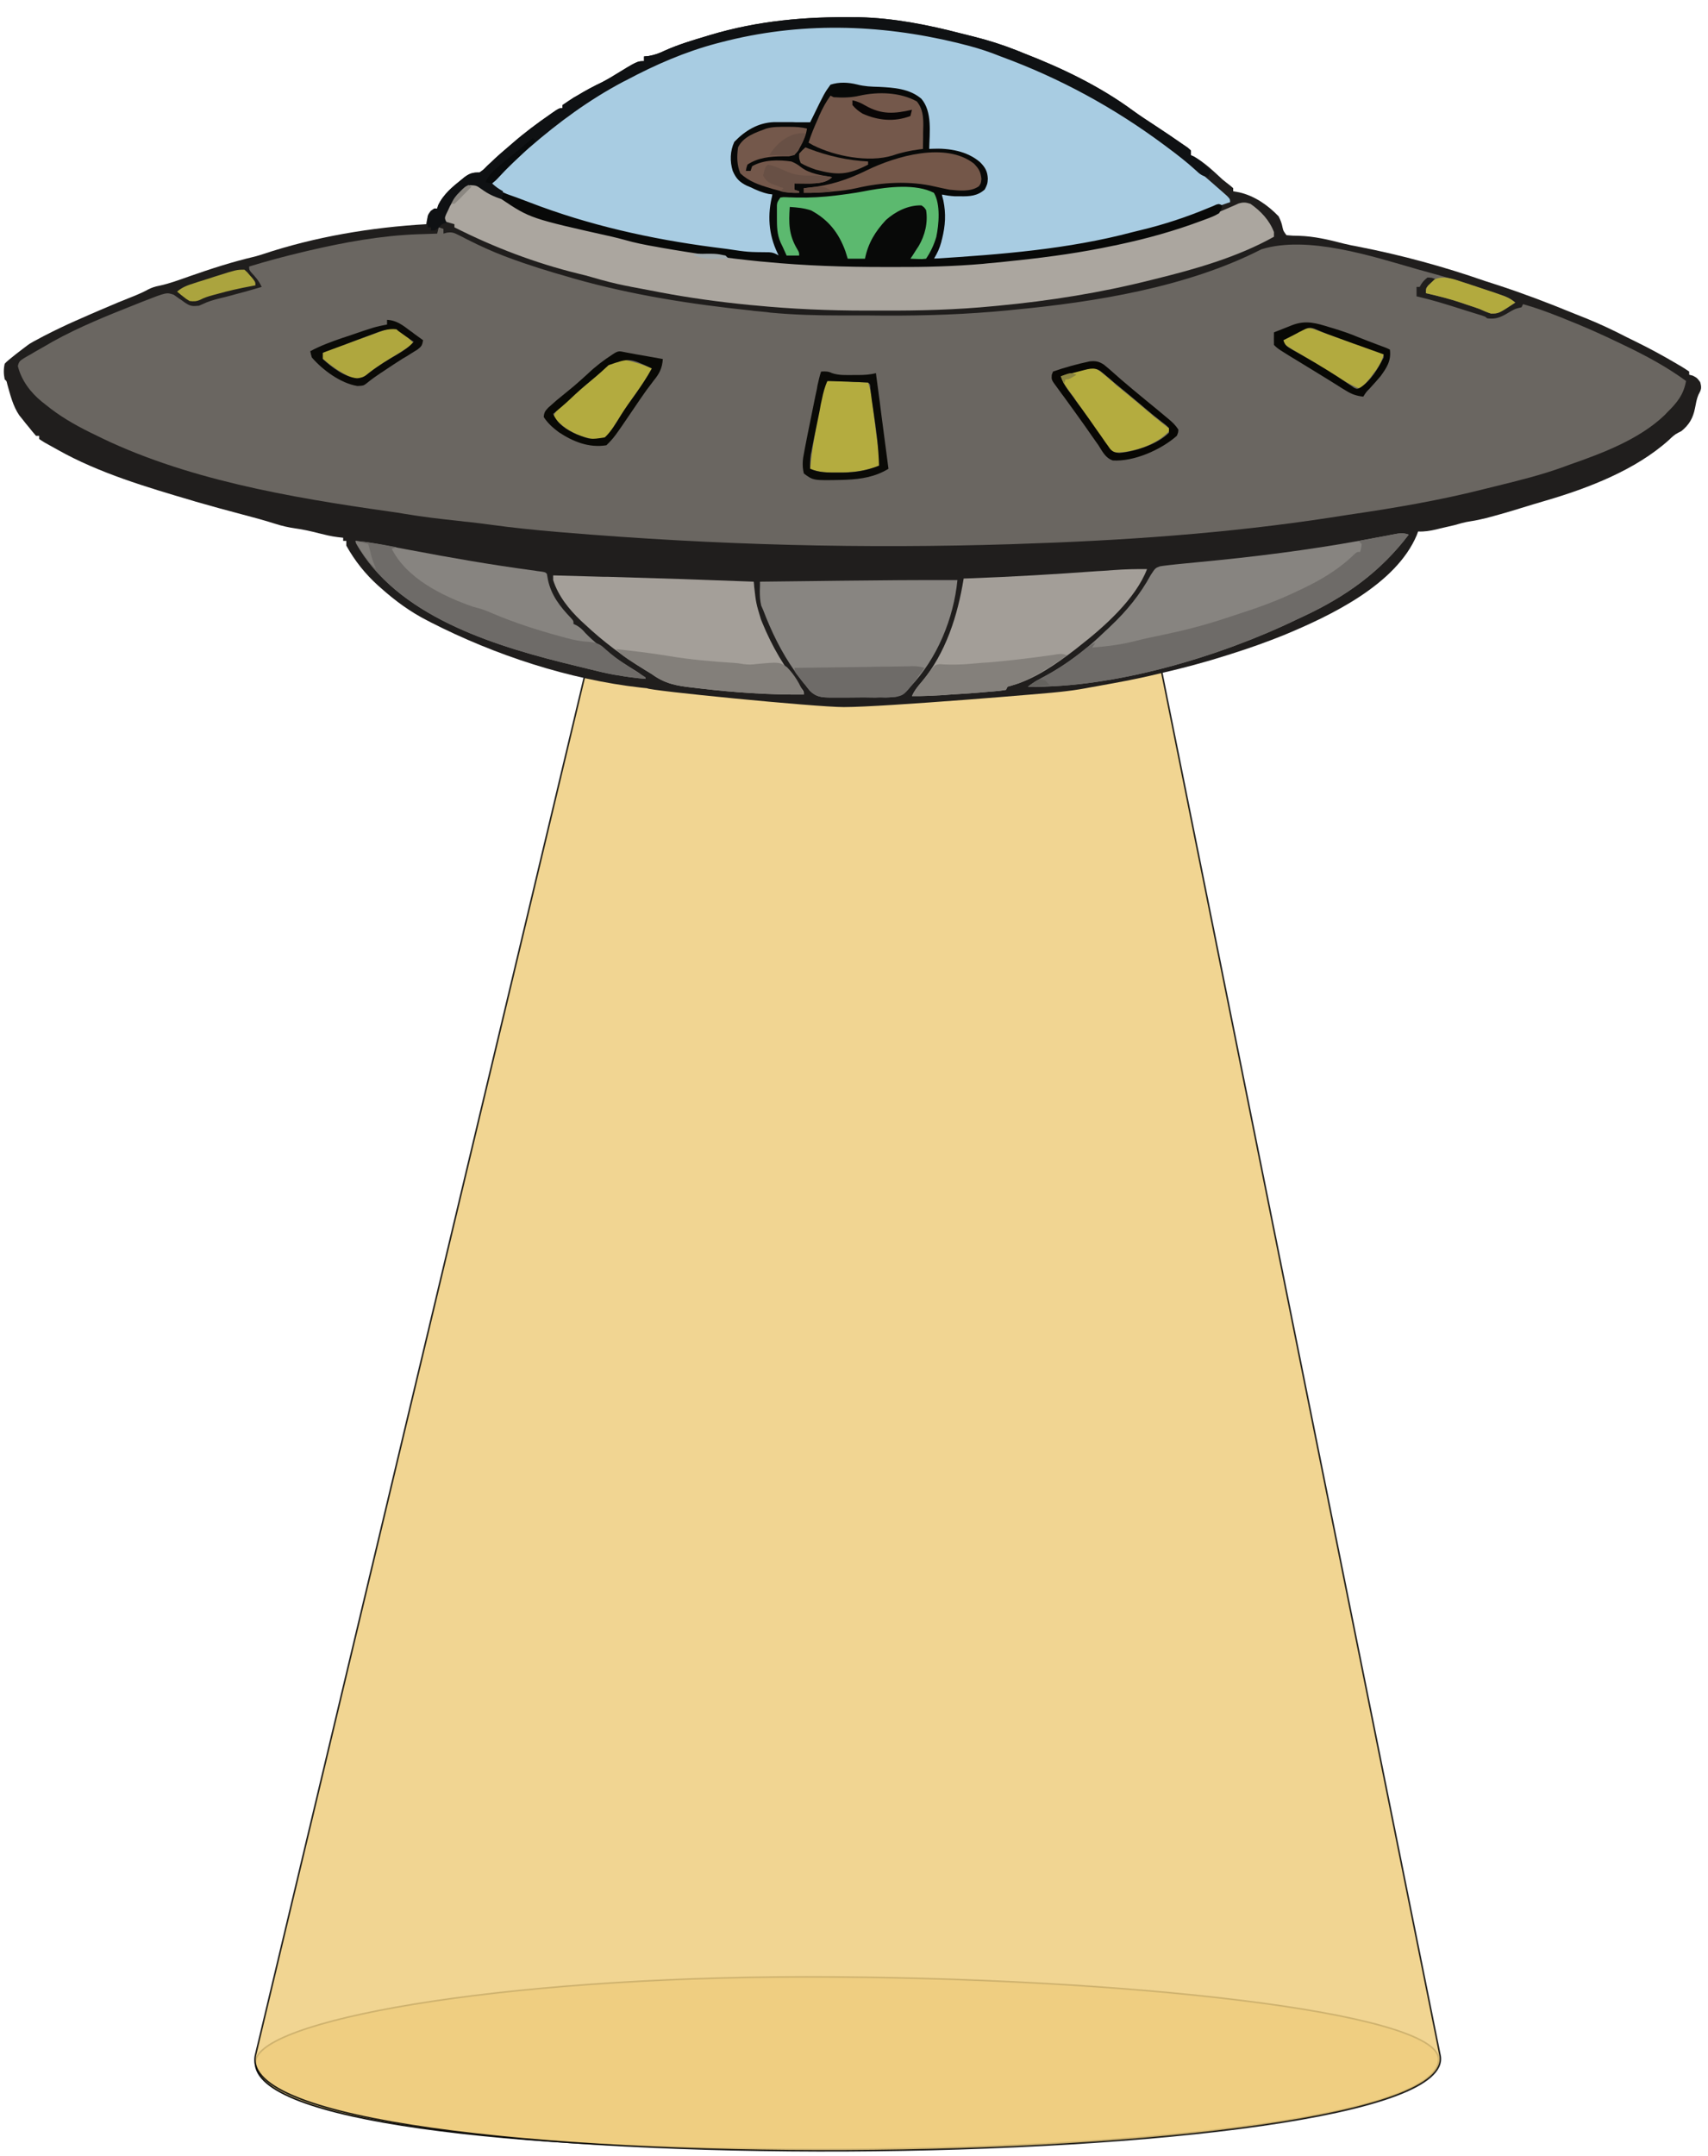 <svg version="1.2" xmlns="http://www.w3.org/2000/svg" viewBox="0 0 1090 1375" width="1090" height="1375"><style>.a{opacity:.9;fill:#efce7f;stroke:#000;stroke-miterlimit:100}.b{opacity:.85;fill:#efce7f;stroke:#000;stroke-miterlimit:100}.c{fill:#201e1d}.d{fill:#6a6661}.e{fill:#a8cce2}.f{fill:#aba69f}.g{fill:#080908}.h{fill:#878480}.i{fill:#a49f99}.j{fill:#888581}.k{fill:#a39e98}.l{fill:#6e6b68}.m{fill:#0f1113}.n{fill:#74584b}.o{fill:#5cb96f}.p{fill:#b4ac3f}.q{fill:#837f7a}.r{fill:#b3ab3f}.s{fill:#745749}.t{fill:#84807b}.u{fill:#b2aa3f}.v{fill:#080704}.w{fill:#afa73e}.x{fill:#0a0a07}.y{fill:#090905}.z{fill:#080805}.A{fill:#b2aa3e}.B{fill:#aba43e}.C{fill:#725749}.D{fill:#685045}.E{fill:#090606}.F{fill:#090b0c}.G{fill:#817e7a}.H{fill:#674e42}.I{fill:#a2acb0}.J{fill:#8b8781}.K{fill:#64625e}.L{fill:#8b8541}.M{fill:#00f}.N{fill:#0ff}</style><path fill-rule="evenodd" class="a" d="m523 1371c-199.1 0-360-18.2-360-55.5 0-26.4 152.9-54.6 351.9-54.6 199.1 0 403.7 22.2 403.2 52.7-0.5 37.1-196 57.4-395.1 57.4z"/><path class="b" d="m163 1311c-17.6 84.6 771.4 77.6 756 0l-185.3-920.5-351 0.5z"/><path class="c" d="m546 11q1.2 0 2.4 0c21.9 0.5 43.6 4.8 64.8 10.3q4 1 8 2c9.6 2.4 18.7 5.3 27.8 8.9q2.1 0.8 4.2 1.7c24.5 9.5 48.7 21.1 69.9 36.7 4.5 3.3 9.2 6.3 13.9 9.4 6.1 4 12.2 8.1 18.2 12.3q1.4 1 2.8 1.9 1 0.9 2 1.8 0 1.5 0 3 0.8 0.4 1.7 0.8c6.9 3.6 12.8 9.5 18.5 14.7 1.6 1.3 3.2 2.6 4.8 3.8q1 0.8 2 1.7 0 1 0 2 1.9 0.3 3.9 0.7c9.7 2.2 18.3 8.2 25.1 15.3 1.2 2.4 2 4.4 2.5 7.1 0.5 2.2 0.5 2.2 2.5 4.9 2.7 0.3 5.2 0.4 7.8 0.4 10 0.3 19.2 2.5 28.8 5 3.2 0.8 6.4 1.4 9.6 2 27.2 5.3 54.3 12.7 80.4 21.8q4.2 1.4 8.4 2.7c16.2 5.3 32 11.3 47.8 17.8q4.1 1.7 8.3 3.3c8.9 3.6 17.4 7.6 25.9 12q3 1.5 6.1 3c8.8 4.3 17.4 9 25.9 14 1.3 0.8 1.3 0.8 2.6 1.5 1.9 1.1 3.6 2.3 5.4 3.5q0 1 0 2 1.1 0.3 2.3 0.6c2.7 1.4 2.7 1.4 4.7 4.1 1.1 3.7 0.7 4.8-1.1 8.1-1.2 2.8-1.6 5.6-2.2 8.6-1.3 6.4-3.7 10.5-8.7 14.6q-1 0.5-2 1c-2.4 1.2-3.9 2.7-5.9 4.6-21.3 19.2-51.6 30.8-78.6 38.7q-4.1 1.2-8.1 2.4c-9.3 2.9-18.5 5.7-27.9 8.2q-1.1 0.3-2.3 0.6c-3.3 0.8-6.4 1.5-9.8 2-3.6 0.5-6.9 1.5-10.4 2.5q-4.6 1.1-9.1 2.1c-1.2 0.3-1.2 0.3-2.4 0.6-3.9 0.9-7.5 1.5-11.5 1.3q-0.4 1.1-0.8 2.2c-13.3 31.7-55.2 51.6-84.9 63.9q-16.4 6.6-33.3 11.9-1.2 0.4-2.5 0.8c-14.1 4.5-28.3 8.3-42.7 11.6q-3.6 0.8-7.2 1.7c-10.1 2.3-20.2 4.2-30.4 6q-1.1 0.2-2.1 0.4-3.1 0.6-6.2 1.1-1 0.2-2.1 0.4c-5.4 1-10.8 1.7-16.3 2.3-2.6 0.5-112.1 9.7-138 9.7-18.1 0-125.5-10.6-125.5-12q-1.9-0.2-3.9-0.4c-46-5.2-93.1-20.7-134.1-41.6q-1.1-0.6-2.3-1.2c-11-5.6-20.5-12.6-29.7-20.8q-0.8-0.7-1.7-1.5c-8.2-7.4-14.9-15.8-20.3-25.5q0-1.5 0-3-1 0-2 0 0-1 0-2-1.7-0.2-3.5-0.4c-4.2-0.5-8.1-1.5-12.2-2.5-5-1.3-9.9-2.4-15-3.1-4.2-0.6-8.2-1.5-12.3-2.8-7.2-2.3-14.6-4.3-21.9-6.2-9.8-2.6-19.4-5.2-29.1-8q-1.3-0.4-2.6-0.8c-28.6-8.4-59.3-17.5-85.4-32.2q-0.9-0.5-1.8-1c-7.3-4-7.3-4-10.2-6q0-1 0-2-1 0-2 0-2.3-2.6-4.4-5.3-1.2-1.4-2.4-2.9-1.1-1.4-2.2-2.8c-0.8-1-0.8-1-1.7-2.1-4-5.8-5.8-13.2-7.7-20-0.4-1.9-0.4-1.9-1.6-2.9-0.7-3.5-0.8-6.5 0-10 2-2.4 12.1-9.9 14.6-11.8 2.3-2 18-9.8 21.3-11.3 6.2-3 12.6-5.7 18.9-8.5q2.9-1.2 5.8-2.5 11.5-5 23.2-9.6c2.6-1.1 5.1-2.2 7.6-3.6 2.6-1.3 4.4-1.9 7.5-2.5 6.5-1.4 12.8-3.8 19.1-6 13.7-4.8 27.3-9.2 41.4-12.5q2.7-0.7 5.4-1.6c33.3-11.1 69.2-17.1 104.2-19.1q0.2-1.1 0.4-2.3c0.8-3.4 2.2-5.2 4.6-7.7q1 0 2 0 0.3-1 0.6-2c3.3-7 9.1-11.8 15-16.5q0.8-0.7 1.7-1.4c3.5-2.6 5.4-3.1 9.7-3.1 2.5-1.7 2.5-1.7 4.8-4.1q1.3-1.2 2.7-2.5 1.2-1.2 2.5-2.4c2.6-2.4 5.3-4.7 8-7q1.4-1.2 2.9-2.5c7.7-6.7 15.7-12.7 24.1-18.5q0.8-0.6 1.7-1.2c4.1-2.8 4.1-2.8 6.3-2.8q0-1 0-2c2.4-1.7 4.8-3.2 7.2-4.8q1.1-0.6 2.3-1.3c5.1-3.1 10.3-5.9 15.8-8.5 2.6-1.4 5.2-2.8 7.7-4.4 14.7-9 14.7-9 19-9q0-1.5 0-3 1.5-0.2 3.1-0.3c3.8-0.7 6.6-1.7 10.1-3.4 8.7-3.9 17.7-6.6 26.8-9.3q1.1-0.3 2.3-0.7c30.4-9.1 61.1-11.8 92.7-11.3z"/><path class="d" d="m280 145q1.5 0.5 3 1 0 1.5 0 3c1.1-0.3 1.1-0.3 2.2-0.6 3.3-0.5 4.6 0.1 7.6 1.6q1.3 0.7 2.8 1.4 1.4 0.8 2.9 1.5c7.7 3.9 15.4 7.4 23.5 10.5q1.2 0.4 2.4 0.9c12.9 4.8 26.1 8.9 39.3 12.6 1.2 0.4 1.2 0.4 2.3 0.7 37.4 10.6 75.3 16.5 113.8 20.5 1.2 0.2 1.2 0.2 2.5 0.3q3.6 0.4 7.2 0.7 1 0.1 2.1 0.3c14.9 1.4 29.8 1.8 44.8 1.8 1.4 0 1.4 0 2.7 0q7.2 0 14.3 0 5.7 0 11.5 0.1c26.2 0.1 52-0.8 78.1-3.3 1.8-0.2 1.8-0.2 3.7-0.4 52.2-4.9 111.3-14.5 158.3-38.6 29.5-9.1 70.8 4.5 99.4 12.7q4.3 1.2 8.7 2.4c10.3 2.8 20.4 5.9 30.4 9.2q3.6 1.2 7.2 2.4 2.3 0.8 4.7 1.6 1 0.3 2.1 0.7c3.7 1.2 6.6 2.5 9.5 5-10.6 7-10.6 7-15.5 7-2.6-0.8-5-1.9-7.5-3-2.9-1-5.7-2-8.6-2.9q-1.2-0.4-2.3-0.8c-7.6-2.6-15.3-4.5-23.1-6.3 0-3 0-3 1.3-4.6q0.8-0.8 1.7-1.6c0.8-0.8 0.8-0.8 1.7-1.6q0.6-0.6 1.3-1.2c-2.3-0.9-2.3-0.9-5-1-2.3 1.8-3.7 3.4-5 6q-1 0-2 0 0 3 0 6 1 0.2 2.1 0.5c8 1.9 15.9 4.3 23.8 6.8q3.3 1.1 6.6 2.1 1.1 0.3 2.3 0.7 2.1 0.6 4.2 1.3c4.9 1.5 4.9 1.5 6 2.6 6.3 1 10.1-1.4 15.4-4.6 2.6-1.4 2.6-1.4 4.9-2q0.8-0.2 1.7-0.4 0.5-1 1-2c7.9 2.2 15.5 5 23.1 8 1.9 0.7 1.9 0.7 3.7 1.5 12 4.7 23.6 9.9 35.2 15.5q1.3 0.6 2.7 1.3c13.8 6.6 27 13.7 39.3 22.7-1.6 8.8-5.7 13.8-12 20q-0.9 0.9-1.7 1.8c-16.1 15.4-39.7 24.3-60.4 31.5q-1.9 0.7-3.8 1.4c-14.2 5.2-28.9 8.8-43.5 12.4q-3.2 0.8-6.5 1.6c-29 7.4-58.4 12.4-88 16.7q-5.5 0.8-10.9 1.7c-66.4 10.2-134.1 14.8-201.2 16.9q-1.3 0-2.7 0.1c-93 2.9-186.4 0.8-286.9-7.6q-1.8-0.2-3.6-0.3c-13.9-1.2-27.7-2.6-41.5-4.5q-7.3-1-14.5-1.8c-1.1-0.1-1.1-0.1-2.2-0.2q-2.1-0.2-4.2-0.5c-11.3-1.2-22.6-2.5-33.8-4.4q-5.2-0.9-10.4-1.6c-62.7-8.9-131.2-20.5-188.2-49.2-1.2-0.6-1.2-0.6-2.5-1.2-10.3-5.1-19.6-10.5-28.5-17.8-1.1-0.9-1.1-0.9-2.3-1.8-7.2-5.9-13-13.5-15.3-22.7 0.7-3.1 1.4-3.4 4-5.1q2.3-1.4 4.7-2.7c1.2-0.7 1.2-0.7 2.5-1.5q3.7-2.1 7.4-4.2 1.8-1 3.6-2.1c17.1-9.5 35.4-16.8 53.6-24q1.7-0.7 3.5-1.4c15.6-6.1 15.6-6.1 20.2-4.5q1.2 0.9 2.4 1.7c1.2 0.9 1.2 0.9 2.5 1.7q1.1 0.8 2.2 1.6c3.6 2.4 4.8 2.4 9 2q2.5-1.1 5-2.2c3.6-1.4 7.3-2.3 11.1-3.2q2.5-0.7 5-1.3 1.2-0.3 2.5-0.7c5.5-1.4 10.9-3 16.4-4.6-1.7-3.8-4-6.4-6.8-9.4-1.2-1.6-1.2-1.6-1.2-3.6 11.7-3.6 23.4-6.7 35.3-9.5q1.2-0.3 2.5-0.6c23.2-5.4 46-9.6 69.9-10.5q1.8 0 3.6-0.1 4.3-0.2 8.7-0.3 0.5-2 1-4z"/><path class="e" d="m531.2 16.7q1.3 0.1 2.7 0.1c66.6 0.3 129.5 21.9 185.1 58.2q1.6 1.1 3.3 2.2c18.3 11.9 35.3 25.4 51.7 39.8q0.8 0.7 1.7 1.5 2.3 2 4.7 4.1 1.3 1.2 2.7 2.4c1.9 2 1.9 2 1.9 4q-0.8 0.3-1.7 0.5c-4.7 1.6-9.2 3.3-13.8 5.2-18.7 7.9-38.5 13.1-58.5 16.9-4.3 0.9-8.7 1.9-13 2.9-32.6 7.2-68.7 11.6-102 10.5q0.4-1 0.9-2c5-13.2 5.7-25.1 4.1-39 1.9 0.1 1.9 0.1 3.9 0.1q2.6 0 5.2 0.1 1.2 0 2.5 0.1c5.6 0 9.5-0.6 14.4-3.3 2.5-3.7 2.8-6.7 2-11-2.4-5.4-6.5-8.9-12-11-7.9-2.3-15.8-3.3-24-4q-0.1-1.1-0.1-2.2-0.4-5-0.7-9.9-0.1-1.7-0.2-3.5c-0.7-9.8-0.7-9.8-6.4-17.6-8.7-4.4-17.6-5.1-27.2-5.5-4.6-0.1-8.9-0.7-13.4-1.9-5.5-1.1-11.1-1.4-16 1.6-1.3 1.7-1.3 1.7-2.3 3.7q-0.5 1.1-1.1 2.2c-0.6 1.2-0.6 1.2-1.2 2.3-0.5 1.2-0.5 1.2-1.1 2.3q-1.7 3.3-3.3 6.5-0.9 1.7-1.8 3.5c-0.6 1.3-0.6 1.3-1.2 2.5q-1.1 0-2.2-0.1-5-0.1-10.1-0.2-1.7 0-3.4-0.1c-10.2-0.1-20.2 1.7-28.3 8.4-4.1 4.6-5.2 7.1-5.3 13.2q0 1.6 0 3.3c0.4 4.2 1.2 6.9 3.3 10.5 2.4 1.9 5 3.1 7.8 4.3q1.1 0.5 2.1 1c4 1.9 7.9 3.4 12.1 4.7q-0.2 1.9-0.5 3.9c-1.3 12.3 0.3 23.5 4.5 35.1q-1.2-0.2-2.4-0.5c-2.8-0.4-5.1-0.5-7.9-0.4-7 0-14-0.9-21-1.9q-1.1-0.1-2.2-0.2c-11-1.4-21.9-3.2-32.8-5.5q-4.6-0.9-9.2-1.7c-14.7-2.5-29.1-5.8-43.5-9.8q-1.4-0.4-2.9-0.8c-21.2-5.8-41.8-12.8-61.1-23.2 0-3 0-3 1.8-5.1q1.2-1.2 2.4-2.5 1.3-1.3 2.7-2.7c0.7-0.7 0.7-0.7 1.5-1.4q2.1-2.1 4.2-4.2c6.1-6.1 12.6-11.7 19.4-17.1q1.8-1.5 3.6-3c21.3-17.6 45.2-31.9 70.4-43q1.2-0.5 2.3-1c34.5-15 71.4-22.5 108.9-22.3z"/><path class="f" d="m303.4 117.6c2.6 1.4 2.6 1.4 5.2 3.2 3.9 2.6 8.1 4.5 12.4 6.4q1.3 0.6 2.6 1.2c21.5 9.5 44.2 17 67.2 21.7 3.2 0.6 6.3 1.5 9.5 2.4 5.8 1.6 11.7 2.8 17.7 3.9q1.7 0.3 3.5 0.6c47.6 8.5 95.7 12.4 144.1 12.3q3.4 0 6.8 0c21.2 0 42.2-0.5 63.3-2.9q4.6-0.5 9.2-0.9c47.3-3.5 96-13.7 139.4-33q1.6-0.7 3.2-1.4 1.4-0.6 2.9-1.3c3-0.9 4.6-0.8 7.6 0.2 6.6 4.6 12.1 10.4 15 18q0 1.5 0 3c-23.2 13-50.3 20.7-76 27q-1.2 0.3-2.4 0.6c-32.1 8.1-64.7 13.3-97.6 16.4q-1.6 0.2-3.2 0.3c-23.6 2.3-47.2 2.9-70.9 2.8q-5.2 0-10.4 0c-23.7 0-47.2-1-70.8-3.3q-1.7-0.1-3.4-0.3c-19.3-1.9-38.3-4.5-57.3-8.1q-3.1-0.6-6.2-1.2-6.1-1.1-12.2-2.3c-1.7-0.4-1.7-0.4-3.5-0.7-7-1.4-13.9-3.2-20.7-5.2q-4.7-1.4-9.5-2.5c-27.3-6.7-53.8-16.8-78.9-29.5q0-1 0-2c-2.3-0.7-4.6-1.3-7-2 0.5-4.3 1.2-6.7 4-10q0.6-1.1 1.2-2.3c3.1-4.7 8.9-12.7 15.2-11.1z"/><path class="g" d="m547 53.9c4.6 1.2 9.1 1.4 13.8 1.5 9.7 0.5 19.6 1.1 27.2 7.6 7.1 8.3 5.2 21.7 5 32q0.9-0.1 1.9-0.1c10.6-0.5 22.4 1.4 30.6 8.6 3.3 3.3 4.7 5.9 4.9 10.5-0.1 3-0.5 4.1-2 6.9-4.6 4.1-9.5 4.4-15.5 4.3q-1.7 0-3.6 0c-2.9-0.2-5.5-0.5-8.3-1.2q0.5 1.9 1 3.8c1.8 8.6 1.3 16.1-0.8 24.6-0.3 1-0.3 1-0.5 2-1.1 4-2.5 7.1-4.7 10.6 42.6-2.7 85.6-6 127-17q2.4-0.6 4.9-1.2c15-3.6 29.3-8.3 43.6-14.3 1.2-0.5 1.2-0.5 2.5-1q1-0.5 2.2-1c1.8-0.5 1.8-0.5 3.8 0.5-0.5 2.3-0.5 2.3-2 5-2.7 1.7-5.7 2.8-8.7 3.9q-1.3 0.5-2.7 1c-17.1 6.4-34.7 11.3-52.6 15.1-1.7 0.4-1.7 0.4-3.4 0.7-20.1 4.3-40.2 7.1-60.6 9.3q-1.5 0.2-3 0.3-8.5 1-17 1.7-1.4 0.1-2.8 0.3c-18.6 1.6-37.1 2.1-55.8 2q-3.5 0-6.9 0c-25.6 0-51-0.8-76.5-3.3q-1.2-0.1-2.4-0.2c-21.3-2.1-42.5-5.1-63.6-8.8q-1.3-0.2-2.7-0.5c-7.1-1.2-14.2-2.6-21.1-4.6-2.5-0.7-5-1.3-7.5-1.9-52.3-11.7-52.3-11.7-70.7-24q0.5-2 1-4c5.7 1.8 11.3 3.9 17 6.1 37.5 14.5 77.5 23.4 117.4 28.6q4.3 0.5 8.6 1.1c13.3 2 13.3 2 26.8 2.1 2.5 0.1 4 0.8 6.2 2.1q-0.4-0.8-0.8-1.5c-5.8-12.1-6.6-24.7-3.2-37.5-1.2-0.1-1.2-0.1-2.5-0.3-4.2-0.9-7.7-2.4-11.6-4.3q-1.1-0.4-2.2-0.9c-4.7-2.3-7-4.6-9.1-9.5-1.9-6.1-1.7-12.7 1-18.5 6.8-7.1 15.1-12.2 25.2-12.6q1.6 0 3.3 0 1.7 0 3.5 0c1.8 0 1.8 0 3.6 0 1.9 0 1.9 0 3.8 0.1q4.5 0 9 0 0.8-1.6 1.6-3.2c7.5-15.4 7.5-15.4 11.4-20.8 5.5-1.8 11.4-1.5 17-0.1z"/><path class="h" d="m899 341c-18.1 23.8-40 39.4-66.9 52q-2.2 1-4.3 2c-48.7 23.6-116.7 44-171.8 43 3.1-2.5 6.4-4.3 9.9-6.2 14.7-7.8 27.7-17.8 39.6-29.4q1.6-1.4 3.1-2.9c10.4-9.8 19-20.3 25.8-32.8 2.9-4.4 2.9-4.4 5.9-5.5q1.4-0.2 2.8-0.4 1.6-0.2 3.3-0.4 1.8-0.2 3.6-0.4 1.9-0.2 4-0.4 5.6-0.6 11.3-1.1c34.8-3.3 69.5-7.6 104-13.9 1.1-0.2 1.1-0.2 2.2-0.4q5.6-1 11.3-2.1 2.3-0.4 4.6-0.9 1-0.2 2.1-0.4c3.5-0.6 6.2-1.1 9.5 0.2z"/><path class="i" d="m353 367q16.3 0.4 32.5 0.9 1.2 0 2.4 0 46.6 1.3 93.1 3.1c0.2 1.6 0.2 1.6 0.3 3.2 1.2 10.6 1.2 10.6 4.3 20.8q0.4 1 0.8 2c6.3 15.4 14.4 29.3 25.1 42 1.5 2 1.5 2 1.5 4-22.2 0.2-44.3-1.3-66.4-3.9q-2.5-0.3-5.1-0.6c-9.9-1.1-17.3-2.5-25.5-8.5q-2.3-1.4-4.6-2.8c-13.9-8.6-26.5-18-38.4-29.2q-1.2-1.1-2.4-2.2c-7.6-7.3-14.3-15.6-17.6-25.8q0-1.5 0-3z"/><path class="j" d="m611 370c-2.4 24.5-12.9 50-30 68-0.7 0.8-0.7 0.8-1.3 1.5-4.5 4.6-8.2 5.2-14.4 5.4q-1.6-0.1-3.3-0.1-1.7 0-3.5 0.1-3.7 0-7.3-0.1c-3.7 0-7.4 0.1-11.1 0.1q-3.5 0-7.1 0c-1.6 0-1.6 0-3.3 0-5.4-0.1-8.8-0.3-12.8-4.2q-1.5-1.8-2.9-3.7-0.7-0.9-1.5-1.8-1.9-2.5-3.9-5.1c-0.7-1-0.7-1-1.4-2-8.6-12.2-14.9-25.2-20.2-39.1q-0.6-1.4-1.2-2.7c-0.8-3.4-0.9-6.1-0.9-9.5q0.1-1.6 0.1-3.3 0-1.2 0-2.5 17.6-0.2 35.1-0.4 8.2-0.1 16.3-0.2c24.9-0.3 49.7-0.5 74.6-0.4z"/><path class="k" d="m732 363c-7.3 19-27.3 36.8-43 49q-1.4 1.1-2.9 2.3c-11.7 9-25.5 18.7-40 22.8q-1.5 0.4-3.1 0.9-0.5 1-1 2c-2.7 0.5-5.3 0.8-8.1 1q-1.2 0.1-2.6 0.2c-8.6 0.8-17.3 1.4-26.1 1.9q-1 0.1-2.1 0.2c-7 0.4-14 0.8-21.1 0.7 1.5-3.5 3.6-6 6.1-8.9 15.6-18.8 23-42.3 26.9-66.1q1.6-0.1 3.3-0.1c27.4-1 54.7-2.6 82-4.6q1.8-0.1 3.7-0.2 3.4-0.3 6.8-0.5c7.1-0.5 14.1-0.7 21.2-0.6z"/><path class="h" d="m227 345c7.3 0.7 14.5 2 21.8 3.4q5.3 1 10.6 2 1.1 0.2 2.2 0.4c25.8 4.9 51.6 9.4 77.6 12.9 1.7 0.2 1.7 0.2 3.4 0.5 1.5 0.2 1.5 0.2 3.1 0.4 2.3 0.4 2.3 0.4 3.3 1.4q0.3 1.9 0.7 3.9c2.1 9.8 7.7 17 14.5 24.1 1.8 2 1.8 2 1.8 4q0.9 0.4 1.8 0.8c2.5 1.4 4 2.9 5.9 5.1 9.5 9.7 21 17.2 32.5 24.3 2.3 1.4 4 2.8 5.8 4.8-6.2-0.5-12.3-1.3-18.4-2.4q-1-0.1-2-0.3c-5.2-1-10.4-2.2-15.5-3.5q-4.3-1.1-8.6-2.1c-48-11.6-109.9-29.5-137.9-74.2-2.6-4.3-2.6-4.3-2.6-5.5z"/><path class="l" d="m899 341c-18.1 23.8-40 39.4-66.9 52q-2.2 1-4.3 2c-48.7 23.6-116.7 44-171.8 43 3.1-2.5 6.4-4.3 9.9-6.2 9.9-5.2 18.7-11.4 27.4-18.5 1.8-1.4 3.7-2.3 5.7-3.3q-1 1.5-2 3c9.7-0.7 19.1-1.9 28.5-4.4 5.5-1.4 10.9-2.5 16.3-3.6 13-2.7 25.6-5.9 38.2-10q4.9-1.6 9.8-3.2c13.1-4.2 25.8-8.8 38.2-14.8q1.6-0.7 3.2-1.5c12-5.7 23.4-12.5 33-21.9 1.8-1.6 1.8-1.6 3.8-1.6 0.7-2.4 0.7-2.4 1-5-1-1-1-1-2-2q5.9-1.1 11.7-2.2 2-0.4 4-0.7 2.9-0.6 5.8-1.1 1.7-0.3 3.5-0.7c2.7-0.3 4.4-0.2 7 0.7z"/><path class="m" d="m546 11c1.2 0 1.2 0 2.4 0 21.9 0.5 43.6 4.8 64.8 10.3q4 1 8 2c9.6 2.4 18.7 5.3 27.8 8.9q2.1 0.8 4.2 1.7c24.5 9.5 48.7 21.1 69.9 36.7 4.5 3.3 9.2 6.3 13.9 9.4 6.1 4 12.2 8.1 18.2 12.3q1.4 1 2.8 1.9 1 0.9 2 1.8 0 1.5 0 3 0.8 0.4 1.7 0.7c2.7 1.5 4.8 3.3 7 5.4q1.2 1.1 2.5 2.2c0.9 0.9 0.9 0.9 1.8 1.7q-1 2-2 4c-3.6-0.6-5.3-1.9-7.9-4.4-5.8-5.3-11.9-10-18.1-14.6q-1-0.7-2-1.5c-32-23.8-66.7-42.7-104.1-56.4q-2.9-1.1-5.7-2.2c-6.3-2.3-12.7-4.2-19.3-5.8q-1.5-0.4-3.1-0.8c-50.1-12.1-100.8-13.4-150.8-0.3q-1.3 0.3-2.7 0.7c-20 5.3-39.1 13.6-57.3 23.3q-1.2 0.6-2.4 1.2c-21.7 11.5-41 25.7-59.6 41.8q-1.3 1.1-2.5 2.2c-7.5 6.6-14.5 13.7-21.5 20.8 3.3 2.8 3.3 2.8 7 5q-0.5 2.5-1 5c-4.8-1.6-8.5-3.3-12.6-6.3-3.4-2.4-3.4-2.4-7.5-2.6-6.2 4-11.1 9-13.9 15.9q-0.6 1.3-1.3 2.7c-1 2.4-1 2.4 0.3 5.3q-1.5 0.5-3 1-1 1-2 2.1c-2 1.9-2 1.9-5 1.9q0-1 0-2-1 0-2 0c-0.5-7.3-0.5-7.3 1.9-10.5 2.1-1.5 2.1-1.5 4.1-1.5 0.3-1 0.3-1 0.6-2 3.3-7 9.1-11.8 15-16.5q0.8-0.7 1.7-1.4c3.5-2.6 5.4-3.1 9.7-3.1 2.5-1.7 2.5-1.7 4.8-4.1q1.3-1.2 2.7-2.5 1.2-1.2 2.5-2.4c2.6-2.4 5.3-4.7 8-7q1.4-1.2 2.9-2.5c7.7-6.7 15.7-12.7 24.1-18.5q0.8-0.6 1.7-1.2c4.1-2.8 4.1-2.8 6.3-2.8q0-1 0-2c2.4-1.7 4.8-3.2 7.2-4.8q1.1-0.6 2.3-1.3c5.1-3.1 10.3-5.9 15.8-8.5 2.6-1.4 5.2-2.8 7.7-4.4 14.7-9 14.7-9 19-9q0-1.5 0-3 1.5-0.2 3.1-0.3c3.8-0.7 6.6-1.7 10.1-3.4 8.7-3.9 17.7-6.6 26.8-9.3q1.1-0.3 2.3-0.7c30.4-9.1 61.1-11.8 92.7-11.3z"/><path class="l" d="m227 345c8.8 0.8 17.4 2.4 26 4q-1.5 0.5-3 1c9.5 19 32.6 30.3 51.9 37q2.4 0.7 4.8 1.3c2.6 0.8 5 1.8 7.5 2.9 14.1 6 28.8 10.7 43.5 14.7q1.6 0.5 3.3 0.9c5 1.4 9.7 2.3 14.9 2.6 4.6 0.4 7 1.3 10.3 4.5 4.4 3.9 8.8 7.3 13.7 10.5q0.9 0.6 1.9 1.2 4 2.7 8.1 5.1 1.1 0.7 2.1 1.3 0 0.5 0 1c-6.2-0.5-12.3-1.3-18.4-2.4q-1-0.1-2-0.3c-5.2-1-10.4-2.2-15.5-3.5q-4.3-1.1-8.6-2.1c-48-11.6-109.9-29.5-137.9-74.2-2.6-4.3-2.6-4.3-2.6-5.5z"/><path class="n" d="m585.1 64.7c4.8 5.8 4.2 13.2 4 20.2q0 1.5 0 3 0 3.5-0.1 7.1-1.2 0.1-2.4 0.3c-5.9 0.8-11.3 1.9-17 3.9-15.2 4.6-36.6 0.5-50.6-6.5-1.5-0.8-1.5-0.8-3-1.7 1.6-5.2 3.7-10.1 5.9-15q0.5-1.2 1-2.4c2-4.5 4.2-8.6 7.1-12.6q1 0.5 2 1c5.7 0.4 11.2 0.3 16.7-1 11.8-2.6 25.8-2.2 36.4 3.7z"/><path class="o" d="m596 123c4.3 7.2 3.2 20.2 1.5 28.2-1.5 5-3.6 9.5-6.5 13.8-2.4 0.3-2.4 0.3-5.1 0.2q-1.4-0.1-2.8-0.1-1 0-2.1-0.1 0.7-1.1 1.5-2.2 0.9-1.5 1.9-3 0.9-1.4 1.9-2.9c4-6.8 6-15 4.7-22.9-1.2-1.8-1.2-1.8-3-3-8.4-0.2-16.4 3.8-22.6 9.3-6.9 7.4-11.4 14.8-13.4 24.7-3.6 0-7.3 0-11 0q-0.7-2.3-1.5-4.8c-4.3-11.8-10.9-20.1-21.9-26-4.5-1.5-8.9-1.9-13.6-2.2-0.7 10.2-0.7 17.7 4.7 26.8 1.3 2.2 1.3 2.2 1.3 4.2-2.6 0-5.3 0-8 0q-1.2-2.6-2.4-5.3-0.7-1.4-1.4-2.9c-2.4-5.5-2.4-10.4-2.4-16.4q0-1.3 0-2.6 0-1.2 0-2.5 0-1.1 0-2.3c0.2-2 0.2-2 2.2-5 1.9-0.3 1.9-0.3 4.3-0.2 1.4 0.1 1.4 0.1 2.8 0.1q1.5 0 3 0.1c8.8 0.2 17.4-0.3 26.1-1.4 1.6-0.2 1.6-0.2 3.1-0.4 5.8-0.7 11.6-1.7 17.3-2.8 12.3-2.2 30-4.3 41.4 1.6z"/><path class="p" d="m530.5 243q1.6 0 3.3 0.1c1.7 0.1 1.7 0.1 3.5 0.2 1.9 0.1 1.9 0.1 3.8 0.1q1.8 0.1 3.7 0.2 4.6 0.2 9.2 0.4c2.1 6.3 2.8 12.6 3.5 19.1 0.8 6.9 1.6 13.7 2.7 20.5 0.7 4.5 1 8.8 0.8 13.4-8.9 3.5-17 4.4-26.5 4.4q-1.5 0-3.1 0c-5.2-0.1-9.6-0.3-14.4-2.4 0.6-6.1 1.4-12.1 2.4-18.1q0.2-1.3 0.4-2.5c5.7-35.4 5.7-35.4 10.7-35.4z"/><path class="p" d="m703.8 238.2q1.7 1.4 3.3 2.8 1.7 1.5 3.5 3c0.8 0.8 0.8 0.8 1.7 1.6 2.4 2 4.8 3.9 7.2 5.9q6.1 5 12.1 10.1 7.5 6.4 15.4 12.4c-7 8.2-18.9 12.8-29.4 14.3-6.4 0.5-6.4 0.5-9.3-1.5-1.6-1.8-2.8-3.6-4.1-5.6q-0.7-1.1-1.5-2.2-1.6-2.3-3.1-4.6-2.4-3.7-5-7.3-3.3-4.8-6.6-9.7c-3.1-4.6-6.4-9-9.7-13.5-1.3-1.9-1.3-1.9-1.3-3.9q3.3-1 6.6-1.9 1.9-0.6 3.8-1.1c11-3 11-3 16.4 1.2z"/><path class="q" d="m393 414c11.1 1.2 22.1 2.5 33.1 4.3 14 2.4 28 3.6 42.2 4.5 2.7 0.2 2.7 0.2 6.3 0.8 3.1 0.4 5.4 0.3 8.5-0.1 14.3-1.3 14.3-1.3 19.1 2 4.8 4.9 8.6 11 10.8 17.5-22.2 0.2-44.3-1.3-66.4-3.9q-2.5-0.3-5.1-0.6c-9.9-1.1-17.3-2.5-25.5-8.5q-2.5-1.6-5-3.1-2.4-1.5-4.9-3-1.2-0.8-2.5-1.6c-3.9-2.5-7.5-4.8-10.6-8.3z"/><path class="r" d="m398.7 229.5c5.9 1.3 11.7 3.1 17.3 5.5-3.7 6.7-7.9 12.8-12.4 19-3 4.3-6 8.6-8.8 13.1-6.9 11.1-6.9 11.1-11.8 13.1-3.3 0.2-5.8-0.2-9-1.2q-1.5-0.4-3.1-0.9c-7.3-2.6-12.5-6.6-17.9-12.1 1.5-3.8 3.9-6 6.9-8.7q0.8-0.6 1.5-1.3c4.1-3.7 8.4-7.1 12.7-10.6 4-3.3 7.8-6.8 11.6-10.4 6.8-6.4 6.8-6.4 13-5.5z"/><path class="s" d="m621.6 104.4c3.2 3.4 4.2 5.1 4.7 9.7-0.3 2.9-0.3 2.9-1.6 4.7-5.2 3.7-12.6 2.8-18.7 2.2-3.1-0.6-6.2-1.3-9.3-2-16.2-3.8-33.9-2.8-50.1 1-4.8 1.1-9.7 1.7-14.6 2.1q-1.3 0.2-2.5 0.3c-5.6 0.5-11 0.7-16.5 0.6q0-1.5 0-3c1.5-0.1 1.5-0.1 3-0.3 13.8-1.4 25-5.1 37.4-11.2 18.1-8.8 50.1-18.3 68.2-4.1z"/><path class="t" d="m681 418c-7.6 5.3-15.2 10.3-23.5 14.5-1 0.5-1 0.5-2 1-3.1 1.5-6.1 2.7-9.4 3.6q-1.5 0.4-3.1 0.9-0.5 1-1 2c-2.7 0.5-5.3 0.8-8.1 1-1.2 0.1-1.2 0.1-2.6 0.2-8.6 0.8-17.3 1.4-26.1 1.9q-1 0.1-2.1 0.2c-7 0.4-14 0.8-21.1 0.7 1.6-3.6 3.8-6.4 6.4-9.4 3.3-4 3.3-4 6.4-8.3 2.2-2.3 2.2-2.3 4.8-2.7q1.5 0.1 3.1 0.2c5.2 0.2 10.3 0.1 15.6-0.3q1.1-0.1 2.2-0.2 3.4-0.3 6.9-0.6 1.2 0 2.4-0.1c13-1.1 25.9-2.6 38.8-4.4q1.8-0.3 3.6-0.5 1.6-0.3 3.2-0.5c2.6-0.2 2.6-0.2 5.6 0.8z"/><path class="n" d="m502 80.9q1 0 2.1 0c3.8 0 7.3 0.2 10.9 1.1-0.6 4.2-2 7.3-4 11q-0.8 1.6-1.6 3.1c-2.4 2.9-2.4 2.9-5.9 3.6q-2 0-4.1 0c-7.9 0.1-15.6 0.8-22.4 5.3-0.7 2.1-0.7 2.1-1 4q1.5 0 3 0 0.5-1.5 1-3c7.4-4.2 16.7-4.2 25-3 2.5 1 4.2 2 6.3 3.7 5.5 4.2 13.1 5.1 19.7 6.3-3.8 3.8-9.4 3.9-14.5 4.1q-4.7 0-9.5-0.1 0 2 0 4 1.5 0.5 3 1 0 0.5 0 1c-5.7 0.3-10.4-0.6-15.8-2.2-1.2-0.3-1.2-0.3-2.4-0.7-7.2-2.1-13.9-4.3-19.4-9.6-2.2-5.5-2.2-10.7-1.4-16.5 3.4-7 11-9.3 18-12 4.3-1.2 8.6-1.1 13-1.1z"/><path class="l" d="m590 426q-2 2.8-4.1 5.6-1.1 1.6-2.2 3.2c-6.9 8.6-6.9 8.6-12.3 9.8-3.2 0.2-6.3 0.3-9.4 0.2-1.8 0-1.8 0-3.5 0.1q-3.7 0-7.3-0.1c-3.7 0-7.4 0.1-11.1 0.1q-3.5 0-7.1 0c-1.6 0-1.6 0-3.3 0-5.5-0.1-8.8-0.4-12.8-4.3q-1.5-1.8-2.9-3.6-1.1-1.3-2.2-2.6-0.9-1.1-1.7-2.2c-0.9-1.1-0.9-1.1-1.8-2.3-1.3-1.9-1.3-1.9-1.3-3.9q15.6-0.2 31.1-0.4 7.3-0.1 14.5-0.2 7-0.2 13.9-0.2 2.7-0.1 5.4-0.1 3.7-0.1 7.4-0.1c1.1 0 1.1 0 2.2-0.1 3.2 0 5.5 0.1 8.5 1.1z"/><path class="u" d="m839.2 210.2q1.2 0.4 2.4 0.9c1.2 0.4 1.2 0.4 2.4 0.9q2.2 0.8 4.4 1.5 2.2 0.8 4.5 1.6 1.2 0.4 2.4 0.9 2.6 0.8 5.1 1.7 3.8 1.4 7.7 2.7 2.5 0.9 4.9 1.8 1.2 0.4 2.4 0.8c5.4 1.9 5.4 1.9 7.6 3-1.3 4.8-3.3 8.2-6.4 12.1-1.1 1.5-1.1 1.5-2.3 3.1-2 2.4-4 4.6-6.3 6.8-4-1.5-7.4-3.4-11.1-5.6q-0.8-0.5-1.7-1-2.8-1.7-5.5-3.4-1.9-1.2-3.8-2.3-3.7-2.3-7.5-4.6-4.4-2.7-8.8-5.4-2.2-1.3-4.4-2.6c-0.9-0.6-0.9-0.6-1.9-1.2-1.5-0.9-2.9-1.9-4.3-2.9q0-1 0-2 3.7-2.1 7.4-4.2 1.1-0.6 2.1-1.2c4-2.1 6.4-3 10.7-1.4z"/><path class="v" d="m695.4 230.5c3.8-0.4 5.9 0 9.1 2.1q3.6 2.9 7 6c2.6 2.4 5.3 4.6 8 6.9q1.7 1.4 3.3 2.8 4.3 3.6 8.7 7.2 6.3 5.1 12.6 10.4c0.8 0.7 0.8 0.7 1.7 1.4 2.5 2.1 4.4 3.9 6.2 6.7-0.1 1.9-0.1 1.9-1 4-10.1 8.9-27.3 16.5-40.8 15.7-4.7-1.5-6.7-5.8-9.2-9.7q-2-2.9-4.1-5.8-2.3-3.3-4.6-6.6c-4.4-6.2-8.9-12.4-13.4-18.6q-0.7-1-1.5-2-1.4-2-2.9-4c-3.5-4.7-3.5-4.7-3.3-7.9q0.4-1.1 0.8-2.1c7.7-2.7 15.4-4.8 23.4-6.5zm-6.9 6.4c-1.2 0.3-1.2 0.3-2.3 0.6-3.1 0.7-6.2 1.5-9.2 2.5 1.6 5.1 4.7 9 7.9 13.2q1.7 2.5 3.5 4.9 0.9 1.2 1.8 2.4c3.3 4.5 6.5 9.1 9.7 13.7q1.3 1.9 2.7 3.8 1.5 2.1 2.9 4.2 0.8 1.1 1.6 2.2 0.7 1 1.4 2c1.9 2 3.1 2.2 5.8 2.5 10.2-0.9 24.4-5.5 31.7-12.9q0-1.5 0-3c-2-2-2-2-4.7-4q-1.5-1.2-3-2.4c-0.8-0.6-0.8-0.6-1.7-1.3-2.7-2.2-5.4-4.5-8.1-6.8q-7.3-6.2-14.8-12.3-2.9-2.3-5.7-4.8-1.5-1.2-3-2.5-1.3-1.1-2.7-2.2c-4.3-3.1-9-0.9-13.8 0.2z"/><path class="w" d="m253 210c4.1 2.5 7.7 5.5 11 9-6.3 4.3-12.7 8.3-19.2 12.3-4.2 2.7-8.3 5.4-12 8.7-2.7 1.5-4.8 1.3-7.8 1-7.5-3-13.9-7.9-20-13 0.5-1.5 0.5-1.5 1-3 2.7-1.3 2.7-1.3 6.3-2.6q0.9-0.3 1.9-0.7 3.1-1.1 6.2-2.1 2-0.8 4-1.5 4-1.4 7.9-2.8 6.3-2.2 12.5-4.6c3.1-1 5-1.4 8.2-0.7z"/><path class="x" d="m524 237c2.7-0.2 4.6-0.2 7 1 4.5 1.5 8.9 1.2 13.6 1.2q1.4 0 2.8 0c4.1 0 7.7-0.2 11.6-1.2q0.1 0.8 0.2 1.6 1.1 8.6 2.3 17.2 0.4 3.2 0.8 6.4 2.3 17.9 4.7 35.8c-8.3 5.1-17.3 6.6-27 7q-1.3 0.1-2.7 0.1c-18.3 0.4-18.3 0.4-24.3-4.1-1.2-4.8-0.8-8.9 0.2-13.6 0.2-1.1 0.2-1.1 0.4-2.2q0.7-3.6 1.4-7.2c0.2-1.2 0.2-1.2 0.5-2.5q1.5-7.6 3.1-15.3 0.8-3.9 1.6-7.9 0.5-2.5 1.1-5.1 0.2-1.1 0.4-2.4c0.7-3 1.3-5.9 2.3-8.8zm4 6c-1.6 3.7-2.6 7.3-3.4 11.3q-0.4 1.8-0.8 3.6-0.3 1.9-0.7 3.9-0.4 2-0.8 4-1.2 5.6-2.3 11.2-0.3 1.4-0.6 2.8-0.6 3.3-1.3 6.6c-0.3 1.8-0.3 1.8-0.7 3.5-0.4 3.1-0.5 6-0.4 9.1 5.8 2.5 11.3 2.4 17.5 2.4 1.6 0 1.6 0 3.2 0 8.4-0.1 15.5-1.3 23.3-4.4-0.4-11.7-1.8-23.1-3.6-34.6-0.8-4.9-1.4-9.8-2-14.7-0.1-2.6-0.1-2.6-1.4-3.7q-2.9-0.2-5.8-0.3-1.7-0.1-3.5-0.1c-1.9-0.1-1.9-0.1-3.8-0.2q-1.8 0-3.7-0.1-4.6-0.2-9.2-0.3z"/><path class="y" d="m399.1 224.7c1.6 0.3 1.6 0.3 3.2 0.6q1.8 0.3 3.7 0.7 3.5 0.6 6.9 1.2 5.1 0.9 10.1 1.8c-0.4 5.8-2.1 9.2-5.8 13.7q-1.5 2-3 4-0.7 1-1.6 2.1c-2.8 3.9-5.5 7.9-8.2 11.9-12.5 18.4-12.5 18.4-17.4 23.3-11.2 1.8-21.3-2.3-30.5-8.4-3.8-2.9-6.9-5.6-9.5-9.6 0.2-2.9 0.9-3.9 2.9-6q1.2-1.1 2.5-2.2 1.3-1.2 2.7-2.4c3.7-3 7.3-6 11-9 3.1-2.6 6-5.3 9-8 4.9-4.7 10.2-8.7 15.9-12.4 3.6-2.4 4.1-2.1 8.1-1.3zm-10.7 8.2c-3.5 3.3-7 6.4-10.7 9.4-4.9 4-9.5 8.1-14.1 12.5-3.4 3.2-7 6.2-10.6 9.2 3 6.6 8.2 9.9 14.7 12.9 9 3.5 9 3.5 18.3 2.1 4.3-4.1 7.3-9.4 10.4-14.4 2.8-4.5 6-8.9 9.1-13.2 3.8-5.4 7.4-10.7 10.5-16.4-14.3-6.7-14.3-6.7-27.6-2.1z"/><path class="z" d="m848.8 208.8q1.3 0.4 2.7 0.8c5.1 1.6 10 3.2 14.9 5.3 4.4 1.8 8.8 3.4 13.2 5.1 5.2 1.9 5.2 1.9 7.4 3 0.9 7-1.9 11.4-6 17q-3.4 4-7 7.9c-2.1 2.1-2.1 2.1-4 5.1-4.3-0.5-7.3-1.5-11-3.8-1.4-0.8-1.4-0.8-2.8-1.7q-1.4-0.9-3-1.9-3-1.9-6.1-3.8-1.6-1-3.1-1.9-5.3-3.3-10.6-6.5c-17.8-10.8-17.8-10.8-20.4-13.4-0.1-2.7 0-5.3 0-8q4.5-1.8 9.1-3.6 1.2-0.5 2.5-1c8.9-3.4 15.4-1.3 24.2 1.4zm-17.5 1.9c-1.1 0.6-1.1 0.6-2.2 1.1-1.1 0.6-1.1 0.6-2.2 1.2q-1.2 0.6-2.3 1.2-2.8 1.4-5.6 2.8c1.3 3.9 2.8 4.3 6.3 6.4q1.7 0.9 3.4 1.9 1.9 1.1 3.7 2.1 3.7 2.2 7.4 4.3 0.9 0.6 1.8 1.1 5.7 3.4 11.3 7 1.3 0.8 2.6 1.7 2.4 1.6 4.8 3.2 1 0.7 2.1 1.4 0.9 0.6 1.8 1.3c1.9 0.8 1.9 0.8 3.9-0.2 6.7-4.3 11.4-12.2 14.9-19.2q0-1 0-2-1.5-0.6-3.1-1.1-5.9-2.1-11.7-4.2-2.5-0.9-5.1-1.8c-17.1-6.2-17.1-6.2-24.4-9.3-3.1-1.1-4.6-0.3-7.4 1.1z"/><path class="x" d="m247 204c6.2 0.3 10.1 3.5 14.9 7.1 1.2 0.8 1.2 0.8 2.3 1.7q2.9 2.1 5.8 4.2c-0.6 3.2-0.8 3.8-3.5 5.9-1.7 1.1-1.7 1.1-3.4 2.1q-1.9 1.2-3.8 2.4-1.1 0.6-2.1 1.2c-4 2.5-7.9 5.1-11.8 7.7q-1.1 0.8-2.3 1.5c-3.1 2.1-6 4.1-8.9 6.5-2.2 1.7-2.2 1.7-6.1 1.9-10.7-1.7-22.2-10.2-29.1-18.2-0.6-2.1-0.6-2.1-1-4 6.7-3.6 13.6-6.1 20.9-8.6q1.6-0.5 3.4-1.1c16.9-5.8 16.9-5.8 24.7-7.3q0-1.5 0-3zm-9.6 9.3q-1.3 0.5-2.7 1-4.3 1.6-8.6 3.2-2.9 1.1-5.8 2.2-7.2 2.6-14.3 5.3 0 2 0 4c5.7 5.3 14 11.5 21.9 12.3 3.7-0.4 5-1.3 7.8-3.6 5.8-4.5 11.8-8.2 18.1-11.8 3.9-2.3 7.2-4.5 10.2-7.9q-1.1-0.7-2.2-1.5-1.3-1-2.7-1.9-1.4-1-2.8-2c-2.3-1.6-2.3-1.6-3.3-2.6-5.7-0.6-10.3 1.3-15.6 3.3z"/><path class="A" d="m933.4 179.9q1.1 0.3 2.2 0.7 1.2 0.4 2.4 0.8 2.4 0.8 4.8 1.6 3.8 1.3 7.5 2.5 2.4 0.8 4.8 1.6 1.1 0.4 2.2 0.8c3.7 1.2 6.7 2.5 9.7 5.1-10.6 7-10.6 7-15.5 7-2.6-0.8-5-1.9-7.5-3-2.9-1-5.7-2-8.6-2.9q-1.2-0.4-2.3-0.8c-7.6-2.6-15.3-4.5-23.1-6.3 0-3 0-3 1.4-4.9q1-0.9 2-1.9 1-0.9 2-1.9c5.5-2.8 12.4-0.3 18 1.6z"/><path class="B" d="m156 172c1.9 1.7 1.9 1.7 3.7 3.9q1 1 1.9 2.2c1.4 1.9 1.4 1.9 1.4 3.9q-1.3 0.2-2.6 0.5c-7.5 1.4-14.8 3-22.1 5.1q-1.1 0.3-2.3 0.6c-2.9 0.8-5.6 1.6-8.2 3-2.5 1.1-4.1 1.1-6.8 0.8-2.2-1.3-2.2-1.3-4.3-3q-1.1-0.8-2.1-1.7-0.8-0.6-1.6-1.3c3.4-2.9 6.8-4.1 11-5.4q1-0.4 2.1-0.7 3.2-1 6.4-2 2.2-0.7 4.3-1.4c14.2-4.5 14.2-4.5 19.2-4.5z"/><path class="C" d="m514 94q1.3 0.5 2.6 1c12.2 4.6 24.3 7.3 37.4 8q0 1 0 2c-12.9 6.7-19.7 6.9-33.4 3.2-3.5-1.2-6.5-2.4-9.6-4.2-1.1-2.9-1.1-2.9-1-6 2-2.2 2-2.2 4-4z"/><path class="D" d="m490 105c4.6 0.8 8.8 3 13 4.8 5.3 2.1 9.8 2.3 15.5 2.2 4.3-0.1 8.3 0 12.5 1-3.8 3.8-9.4 3.9-14.5 4.1q-4.7 0-9.5-0.1 0 2 0 4 1.5 0.5 3 1 0 0.5 0 1c-4.2 0.1-7.9 0-12-1q1-1 2-2c-1-0.4-1-0.4-2.1-0.7q-1.3-0.5-2.7-1.1-1.3-0.4-2.7-0.9c-2.8-1.4-4-2.6-5.5-5.3 1.2-5.2 1.2-5.2 3-7z"/><path class="D" d="m514 85c-1.2 5.1-2.5 8-6 12q-0.5 1-1 2c-5.3 0-10.6 0-16 0 4.7-7.9 13.2-14.9 23-14z"/><path class="E" d="m544 64c3.2 0.6 5.6 1.8 8.4 3.4 10.2 5.8 18.4 5.2 29.6 2.6q-0.5 2-1 4c-10.3 3.9-20.6 2.9-30.5-1.5-2.6-1.6-4.5-3.1-6.5-5.5q0-1.5 0-3z"/><path class="F" d="m340 88q1 1 2 2-0.6 0.6-1.3 1.2-3 2.8-6 5.5-1 1.1-2.1 2.1-5.2 4.8-10.2 9.9-0.8 0.8-1.6 1.7-1.5 1.6-3 3.2c-1.3 1.4-1.3 1.4-3.8 3.4-2.3-0.2-2.3-0.2-4-1 1.5-3.6 3.5-5.6 6.4-8.2q1.4-1.2 2.7-2.4 5.6-4.7 11.3-9.3c3.3-2.7 6.4-5.4 9.6-8.1z"/><path class="G" d="m227 345q2 0.5 4 1 1.1 0.3 2.1 0.5 1 0.3 1.9 0.5 0.3 1.1 0.6 2.2 0.4 1.5 0.8 3 0.4 1.4 0.7 2.9c0.8 2.7 1.8 5.3 2.9 7.9-3.7-3.5-6.5-7-9.3-11.3q-1.1-1.5-2.1-3.2c-1.6-2.5-1.6-2.5-1.6-3.5z"/><path class="H" d="m531 122c-6.1 0.8-11.9 1.1-18 1q0-1.5 0-3 2.9-0.3 5.8-0.6 1.6-0.1 3.3-0.3c3.9-0.1 5.6 0.7 8.9 2.9z"/><path class="I" d="m443 162c13.8-0.3 13.8-0.3 20 1q1 1 2 2-3.5 0.1-7.1 0.1-1.9 0.1-3.9 0.1c-4.1-0.2-7.1-0.9-11-2.2q0-0.5 0-1z"/><path class="J" d="m299 118q1 0.5 2 1-2.7 2.8-5.4 5.5-0.7 0.8-1.5 1.6c-1.3 1.3-2.7 2.6-4.1 3.9q-1 0-2 0c1.4-3.2 3-5.3 5.5-7.7q0.9-0.9 1.8-1.8c1.7-1.5 1.7-1.5 3.7-2.5z"/><path class="K" d="m667 434q1.5 1.5 3 3c-4.6 0.3-9.2 0.7-14 1 7.1-5.3 7.1-5.3 11-4z"/><path class="L" d="m687 239c-4.8 3-4.8 3-7 3q-0.5 1.5-1 3-1-2.5-2-5c6.3-2.4 6.3-2.4 10-1z"/><path  d=""/><path  d=""/><path  d=""/><path  d=""/><path  d=""/><path  d=""/><path  d=""/><path  d=""/><path  d=""/><path class="M" d=""/><path class="N" d=""/></svg>